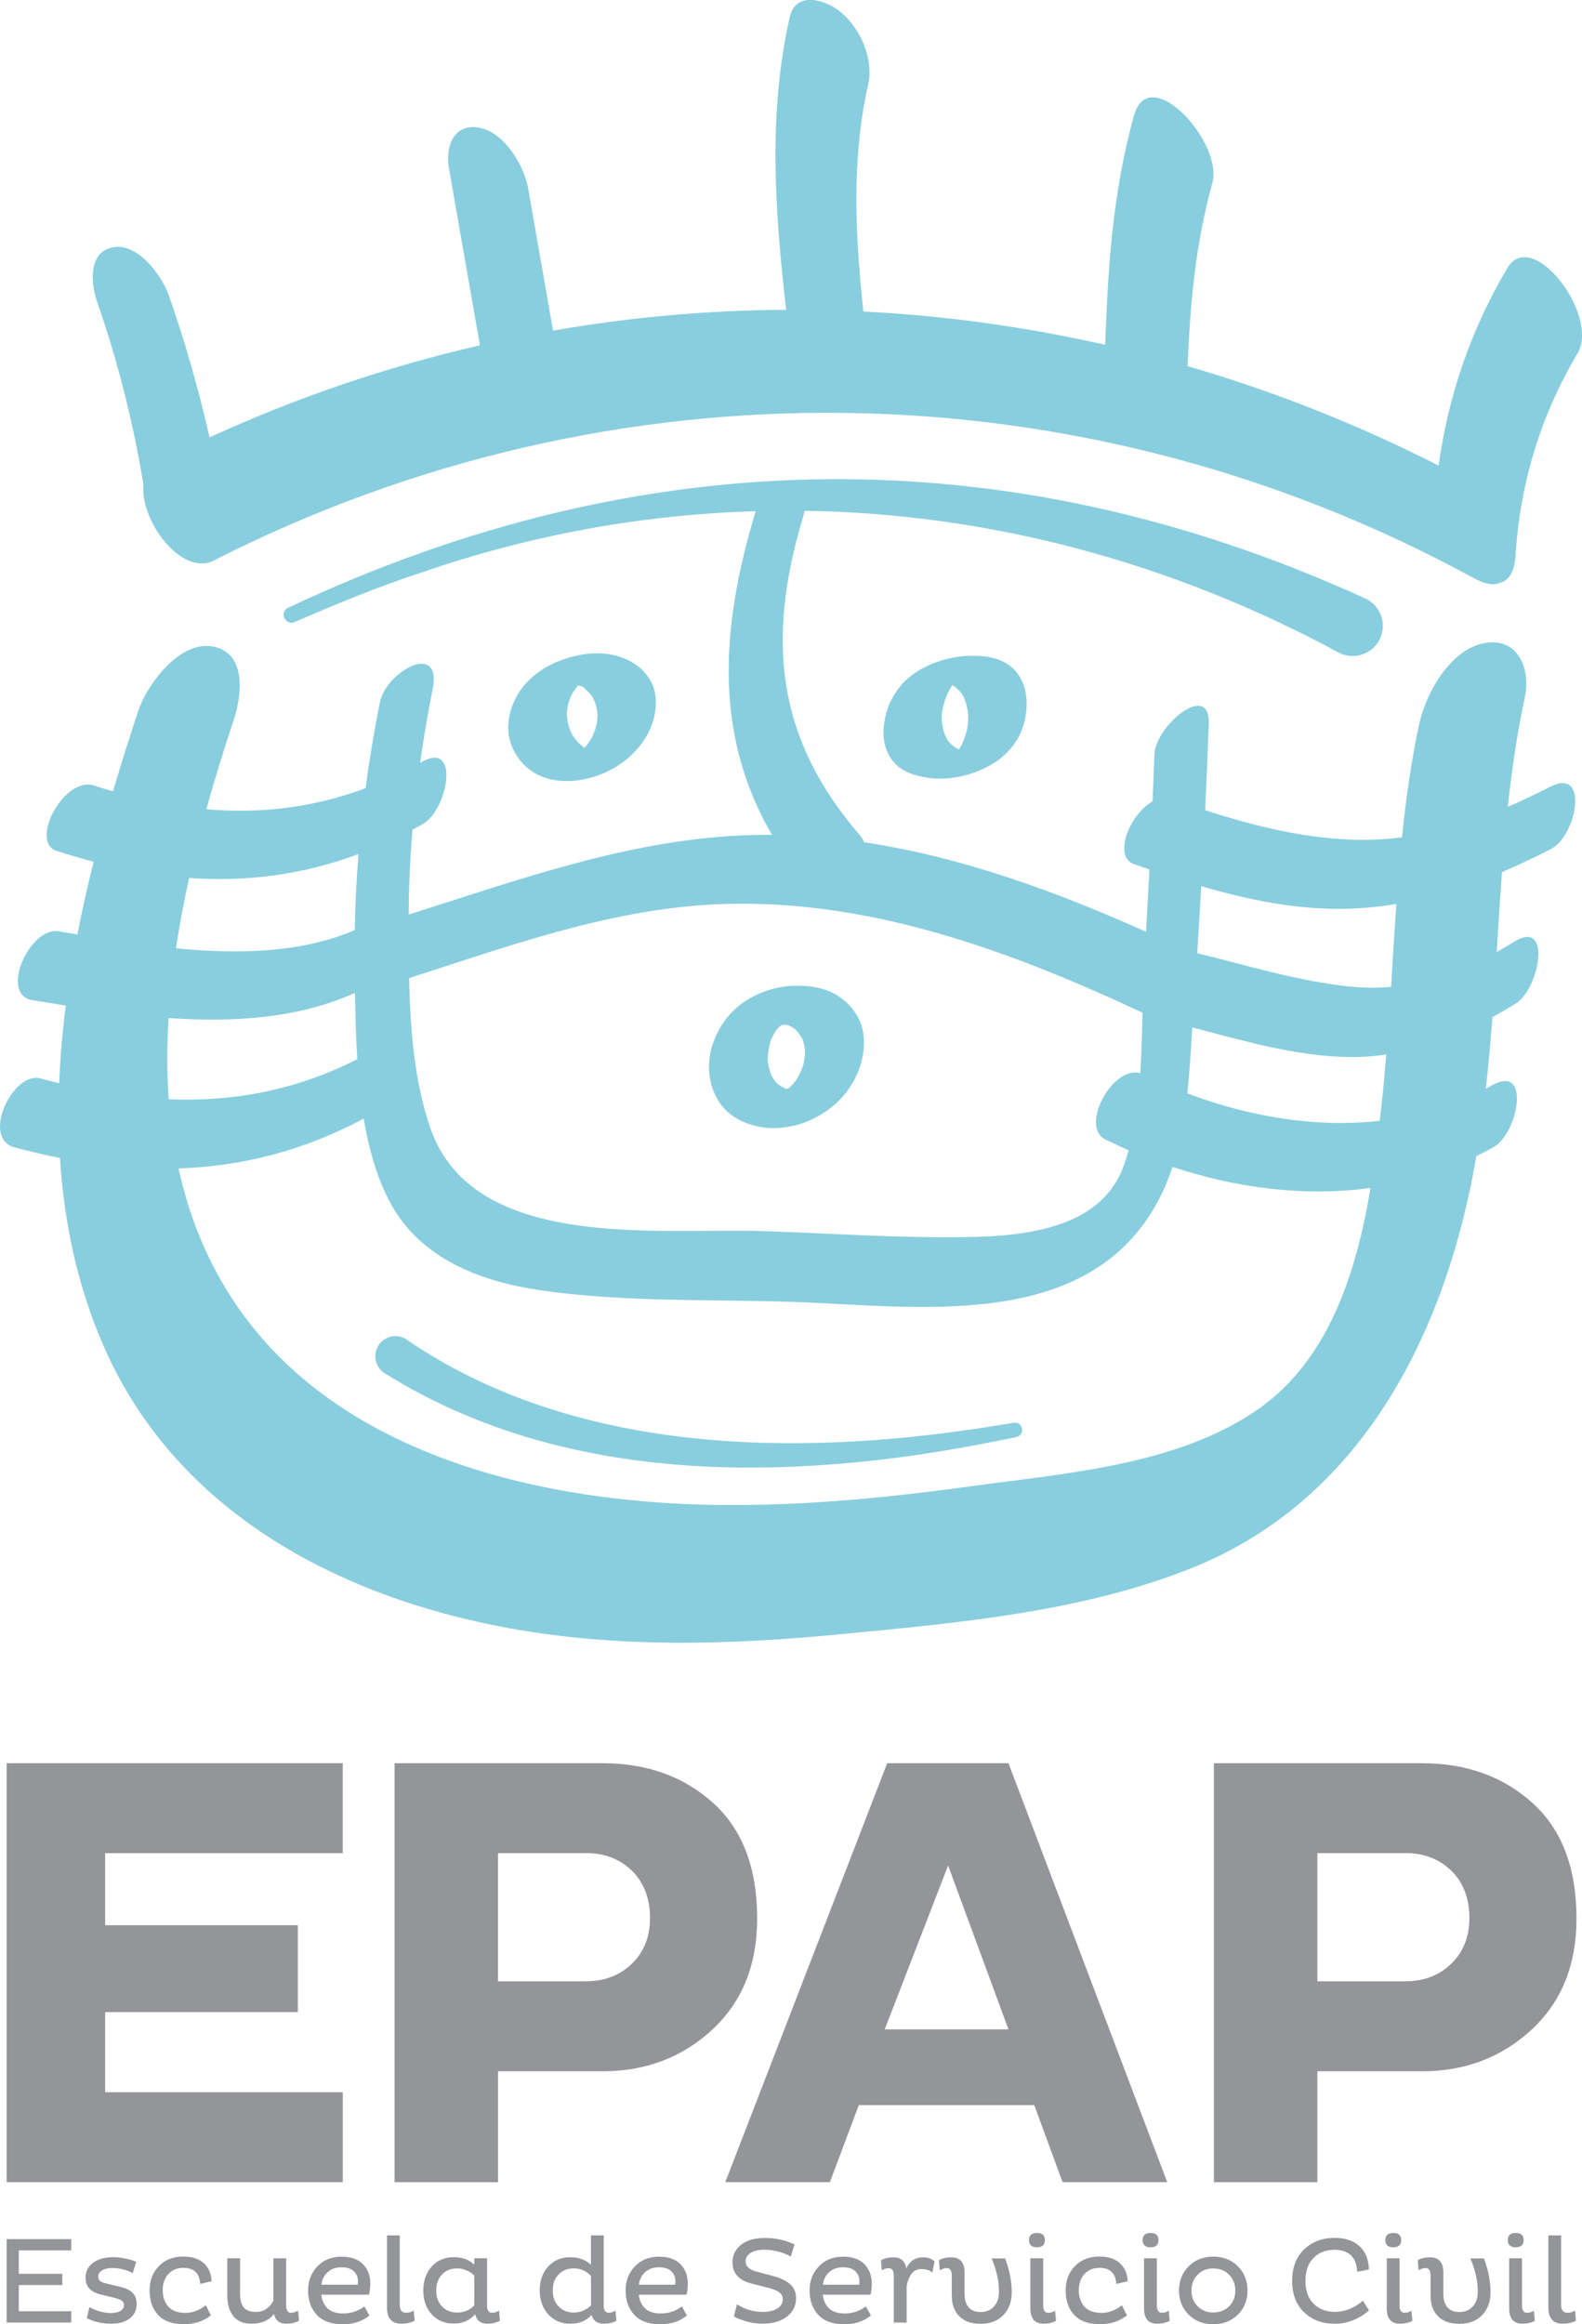 <?xml version="1.0" encoding="UTF-8"?>
<svg id="a" data-name="Capa_1" xmlns="http://www.w3.org/2000/svg" viewBox="0 0 376.28 552.73">
  <path d="M368.67,187.12c-3.31,1.7-6.65,3.3-10.04,4.76.94-8.73,2.21-17.42,4.05-26.03,1.46-6.82-1.61-14.32-9.53-12.92-8.25,1.45-14.04,12.01-15.6,19.3-1.91,8.89-3.16,17.87-4.09,26.9-3.19.41-6.42.63-9.71.6-12.72-.11-25.07-3.17-37.11-7.06.32-6.83.62-13.67.87-20.5.39-10.43-12.67.42-12.92,7.17-.14,3.75-.29,7.49-.45,11.24-5.44,3.02-9.52,13.14-4.4,14.93,1.21.42,2.43.85,3.65,1.26-.25,4.94-.52,9.88-.8,14.82-21.41-9.6-43.93-17.83-67.11-21.3-.18-.58-.46-1.11-.86-1.57-20.06-23.08-22.34-46.77-13.64-75.68.17-.56.29-1.08.38-1.57,43.79.65,87.1,12.14,126.95,33.67,3.65,2,8.31.43,9.98-3.38,1.61-3.62-.01-7.86-3.63-9.47-84.97-38.76-171.82-37.52-256.12,2.24-2.31,1.08-.57,4.39,1.56,3.39,9.94-4.3,19.95-8.45,30.24-11.8,26.1-9.01,52.8-13.78,79.42-14.55-.05.14-.1.28-.14.42-8.42,27.96-9.62,53.13,4,76.56-2.85-.02-5.71.03-8.57.19-26.98,1.47-52.3,10.7-77.84,18.75.04-6.75.34-13.47.9-20.17.83-.44,1.65-.89,2.48-1.36,5.92-3.34,8.93-19.96-.25-14.77-.14.08-.28.15-.42.23.83-5.86,1.82-11.71,2.99-17.54,2.31-11.49-11.06-4.3-12.56,3.19-1.36,6.76-2.48,13.55-3.4,20.37-12.47,4.66-25.03,6.12-37.88,5.01,2.04-7.32,4.27-14.46,6.54-21.29,1.96-5.92,3.11-16.11-5.2-17.45-7.8-1.26-15.48,9.16-17.52,15.34-2.07,6.24-4.1,12.64-6.02,19.14-1.49-.43-2.98-.88-4.47-1.37-7.19-2.33-15.44,13.42-8.96,15.52,2.97.96,5.92,1.83,8.84,2.59-1.44,5.71-2.74,11.48-3.87,17.29-1.53-.25-3.04-.5-4.52-.75-6.8-1.11-14.16,15.08-6.16,16.39,2.59.42,5.24.86,7.92,1.28-.79,6.15-1.33,12.32-1.57,18.47-1.49-.36-2.99-.74-4.49-1.15-6.52-1.76-14.15,14.23-6.16,16.39,3.64.98,7.25,1.83,10.84,2.54.95,15.21,4.08,30.17,10.25,44.43,17.1,39.53,55.81,59.96,96.58,67.39,25.79,4.7,52.08,3.99,78.07,1.5,28.16-2.7,58.59-5.32,84.99-16.1,36.89-15.05,56.49-49.83,64.92-87.2.79-3.48,1.47-6.97,2.07-10.47,1.36-.66,2.72-1.35,4.05-2.1,5.94-3.32,8.96-19.92-.25-14.77-.51.29-1.03.55-1.54.82.64-5.65,1.13-11.32,1.56-17,1.86-1.02,3.7-2.08,5.52-3.21,5.73-3.54,8.66-20.27-.25-14.77-1.41.87-2.82,1.7-4.24,2.48.39-6.34.78-12.67,1.25-18.99,3.94-1.68,7.82-3.53,11.68-5.51,6.09-3.13,9.18-19.62-.25-14.77ZM271.74,240.84c-.11,4.73-.22,9.58-.52,14.39-6.58-1.95-14.54,12.73-8.27,15.78,1.81.88,3.64,1.72,5.49,2.52-.37,1.33-.77,2.65-1.24,3.92-5.44,14.76-23.55,16.53-37.16,16.75-16.19.27-32.5-.89-48.68-1.43-24.42-.82-68.67,4.99-78.95-24.36-3.83-10.94-4.85-23.6-5.11-35.8,23.4-7.52,46.92-16.08,71.61-17.48,36.06-2.04,70.67,10.64,102.84,25.71ZM44.99,208.79c13.66.97,26.98-.73,40.28-5.67-.49,6.01-.8,12.04-.91,18.08-12.81,5.48-27.83,5.75-42.5,4.32.84-5.61,1.91-11.2,3.13-16.73ZM40.09,242.11c15.34,1.06,30.81.12,44.34-5.98.1,5.03.21,10.36.55,15.76-14.63,7.43-29.52,10.15-44.85,9.55-.46-6.38-.43-12.85-.04-19.34ZM298.12,335.91c-19.17,12.67-45.07,14.5-67.23,17.55-25.82,3.55-51.93,5.82-77.98,3.56-35.03-3.03-73.18-14.63-94.91-44.15-7.92-10.76-12.83-22.6-15.53-35,15.05-.5,29.71-4.18,44.04-11.85,1.19,7.17,3.12,14.04,6.3,19.98,7.14,13.34,21.48,18.76,35.73,20.84,19.75,2.89,40.38,2.11,60.29,2.78,28.83.97,68.6,7.18,85.85-22.62,1.76-3.04,3.11-6.22,4.2-9.5,15.27,5.07,31.43,7.15,47.1,5.01-3.47,20.64-10.18,41.72-27.85,53.39ZM328.55,263.25c-.12,1.09-.25,2.19-.38,3.29-15.31,1.74-31.16-1.01-45.77-6.52.57-5.23.86-10.51,1.17-15.68,12.06,3.14,24.31,6.75,36.68,7.03,3.23.07,6.39-.14,9.48-.58-.34,4.16-.72,8.32-1.19,12.47ZM330.86,234.69c-3.27.28-6.63.26-10.14-.11-12.16-1.3-24.07-5-35.96-7.89.34-5.31.66-10.63.96-15.95,11.48,3.37,23.23,5.74,35.26,5.36,3.78-.12,7.49-.51,11.14-1.12-.46,6.57-.85,13.14-1.25,19.71Z" fill="#88cede"/>
  <path d="M147.09,182.01c5.27-3.49,9.13-9.07,8.89-15.57-.21-5.55-4.52-9.26-9.61-10.55-4.4-1.12-9.26-.31-13.42,1.31-3.82,1.49-7.37,4.11-9.6,7.59-.09.14-.17.28-.24.42-1.57,2.74-2.39,5.54-2.18,8.75.18,2.84,1.53,5.59,3.46,7.66,5.77,6.2,16.26,4.65,22.7.38ZM137.44,163s.03,0,.04.01c-.06.07-.13.13-.22.23.02-.07.09-.16.18-.24ZM138.03,178.76s-.05.04-.08.06c-.01,0-.03.02-.04.02-.04.02-.08.03-.11.05-.18.07-.16.08-.05.05-.01,0-.02.02-.04.02-.23.13-.3.11.38-.26-.02.02-.04.04-.06.05ZM140.38,178.35s-.02,0-.03,0c.06,0,.11,0,.17,0-.02,0-.08.01-.14.01ZM139.01,163.7c-.49-.33-.55-.36-.18-.11.08.06.15.11.23.17.3.23.58.47.84.74.4.39.74.83,1.06,1.29.76,1.43,1.12,2.97,1.17,4.58-.05.83-.16,1.65-.38,2.46-.15.56-.33,1.11-.55,1.64-.09.22-.19.43-.28.64-.02.06-.04.09-.05.13,0,0,0,0,0,.01-.55.9-1.1,1.76-1.79,2.56,0,0,0,0,0,0,.03-.02.06-.04.09-.06-.03.01-.05.05-.08.07,0,0,0,0-.02,0-.01.02-.02.02-.03.04,0,0,0,0,0,0-.01.02-.02.03-.04.04-.07.07-.15.13-.21.21-.05.02.05-.12.23-.26-.02,0-.07-.04-.15-.1.08.05.14.08.16.1.01-.01.03-.02.05-.03-.09-.04-.17-.07-.24-.1-.01,0-.02-.01-.03-.02-.24-.19-.47-.37-.7-.57-.76-.67-1.39-1.45-1.95-2.29-.86-1.62-1.3-3.36-1.35-5.19.06-.86.19-1.72.43-2.55.14-.47.3-.94.49-1.39.01-.03.08-.19.14-.32.09-.14.33-.59.32-.59.26-.41.53-.81.83-1.19.15-.19.29-.37.45-.55.02-.02.03-.03.05-.05.59.15,1.31.27,1.51.68Z" fill="#88cede"/>
  <polygon points="139.07 177.81 139.07 177.81 139.06 177.81 139.07 177.81" fill="#88cede"/>
  <path d="M139.01,177.84s.02,0,.02,0c0,0,0,0,0,0,0,0-.01,0-.01-.01,0,0,0,0,0,0Z" fill="#88cede"/>
  <path d="M230.54,155.96c-4.66.16-9.56,1.65-13.36,4.39-4.48,3.23-7.02,8.47-7.04,13.96-.01,2.84,1.01,5.68,3.13,7.64,1.94,1.8,4.59,2.55,7.13,2.97,4.2.7,8.71-.06,12.61-1.71,4.07-1.71,7.35-4.28,9.42-8.22,2.49-5.06,2.77-12.46-1.92-16.41-2.7-2.28-6.56-2.73-9.96-2.61ZM227.75,161.59s.03-.02.05-.03c-.09.13-.23.25-.31.29.09-.08.18-.17.27-.26ZM224.44,162.36s-.08-.01-.09-.02c0,.01.05.02.09.02ZM225.37,175.98c-1.07-1.82-1.44-3.86-1.36-5.96.18-1.72.61-3.39,1.32-4.97.2-.44.41-.86.65-1.28.08-.14.16-.28.2-.33.07-.1.15-.21.22-.31.06-.08.14-.16.2-.24.01.01,0,.01.03.03.75.65,1.46,1.17,2.08,1.93,1.25,2.06,1.68,4.45,1.58,6.85-.21,1.92-.74,3.75-1.6,5.49-.05.1-.49.81-.51.88-.03.05-.07.09-.11.14-.32-.15-1.03-.56-.33-.12-.26-.16-.52-.31-.77-.49-.62-.45-1.14-1-1.61-1.6Z" fill="#88cede"/>
  <path d="M184.7,244.94s-.04.07-.07.12c.04-.05.07-.1.08-.14,0,0-.01.01-.02.02Z" fill="#88cede"/>
  <path d="M175.39,266.09c7.65,4.24,17.21,1.94,23.46-3.69,4.61-4.15,7.55-10.96,6.39-17.17-.61-3.29-2.69-6.08-5.36-8.02-3.15-2.28-7.2-2.89-10.98-2.79-4.34.12-8.95,1.66-12.45,4.24-3.57,2.64-5.82,6.11-7.14,10.31-1.81,6.33.04,13.76,6.09,17.11ZM187.64,259.09s.05,0,.08,0c.02,0,.03,0,.06.01-.01.01-.06,0-.13,0ZM190.85,253.98s0,0,0,.01c-.17.59-.07.22,0-.01ZM190.85,253.97c.03-.08.05-.14.05-.14,0,0-.02.06-.05.14ZM186.12,243.68s0,0,0,0c.02-.01.04-.03.06-.04,0,0,0,0,0,0-.02.01-.04.02-.06.03ZM185.63,243.94h0s.03-.03.04-.04c0,0,0,0,0,0-.01.01-.03.03-.04.04ZM186.27,243.59s0,0,0,0c0,0,.03-.02.03-.02,0,0-.01.01-.02.02ZM185.72,243.85s0,0,0,0c.08-.08.06-.06,0,0ZM185.23,244.3s-.08.06-.1.07c.03-.02.07-.05.1-.07ZM184.3,245.52c.04-.06.21-.28.32-.46-.17.23-.46.49-.05,0,.04-.04.08-.08.12-.13.02-.03.04-.07.03-.09,0,.02,0,.04-.02.07.22-.25.45-.49.68-.73.1-.08.21-.17.3-.24.01,0,.07-.04.13-.08.23-.05.52-.12.73-.18.01,0,.03,0,.04,0,.09,0,.19,0,.28.02.04,0,.1.01.16.02.22.06.44.12.66.19.04.01.12.04.21.08.05.03.1.05.13.06.21.11.41.23.61.36.17.11.33.23.49.34.6.65,1.12,1.3,1.59,2.04.4.95.65,1.93.77,2.95,0,1.07-.11,2.13-.35,3.17-.08.35-.19.7-.29,1.05-.15.36-.61,1.36-.68,1.5-.27.53-.56,1.04-.89,1.54-.03.05-.06.09-.1.14-.15.1-.34.43-.44.55-.24.28-.51.53-.76.8-.11.09-.23.18-.34.26-.13.05-.3.13-.47.2-.17-.05-.31-.1-.34-.11-.13-.04-.27-.1-.41-.16.2.09.24.16-.13-.04-.11-.04-.22-.08-.31-.1.08.01.16.04.24.06-.01,0-.02-.01-.04-.02-.25-.14-.5-.29-.74-.45-.02-.02-.07-.05-.12-.08-.09-.09-.39-.33-.47-.41-.2-.21-.38-.42-.56-.65-.26-.32-.48-.67-.69-1.02-.54-1.23-.86-2.51-.99-3.84.01-1.52.23-3,.65-4.47.02-.05.02-.07.04-.11.09-.21.17-.42.26-.62.22-.49.47-.96.74-1.42ZM183.31,247.55c.09-.26.09-.23,0,0h0Z" fill="#88cede"/>
  <path d="M186.3,258.64s.08.02.13.04c-.06-.03-.12-.05-.2-.08.03.01.04.02.07.04Z" fill="#88cede"/>
  <path d="M358.53,63.74c-8.7,14.67-14.04,30.37-16.36,46.98-19.31-9.83-39.31-17.72-59.71-23.65.63-14.72,1.81-28.76,5.89-43.52,2.68-9.72-15.05-29.07-18.65-16.03-5.06,18.33-6.16,35.88-6.83,54.48-18.97-4.3-38.21-6.95-57.52-7.91-1.91-18.04-2.89-36.07,1.14-53.98,1.39-6.15-1.89-13.49-6.69-17.37-3.54-2.86-10.55-4.92-11.97,1.34-5.22,23.15-3.49,46.3-.85,69.6-18.54.09-37.09,1.74-55.44,4.94-1.97-11.26-3.94-22.53-5.91-33.79-.96-5.46-5.68-13.42-11.7-14.48-6.08-1.07-8.04,4.59-7.14,9.69,2.45,14.03,4.91,28.05,7.36,42.08-21.9,5.03-43.44,12.33-64.32,21.9-2.57-11.41-5.79-22.66-9.66-33.74-1.61-4.62-7.24-12.45-13.14-11.5-6.18,1-5.44,8.67-3.9,13.09,4.94,14.16,8.52,28.55,10.99,43.33-.9,8.4,8.95,22.05,16.76,18.08,94.81-48.22,206.33-46.74,299.72,4.24,2.81,1.54,4.86,1.73,6.28,1.04,1.94-.52,3.35-2.47,3.6-6.48,1.07-17.15,5.96-33.26,14.73-48.04,5.38-9.07-10.82-30.18-16.67-20.3Z" fill="#88cede"/>
  <path d="M241.11,338.36c-12.45,2.09-24.96,3.72-37.51,4.4-36.81,2.18-75.88-2.93-106.79-24.13-2.23-1.59-5.37-.96-6.81,1.36-1.4,2.24-.73,5.19,1.51,6.59,11.18,7.02,23.34,12.22,35.85,15.78,24.92,7.11,51.07,7.84,76.64,5.36,12.73-1.21,25.32-3.37,37.76-5.97.9-.19,1.5-1.06,1.35-1.98-.16-.94-1.05-1.57-1.99-1.41Z" fill="#88cede"/>
  <g>
    <path d="M16.95,552.33H1.58v-19.84h15.37v2.68H4.47v5.57h10.35v2.68H4.47v6.22h12.48v2.68Z" fill="#939599"/>
    <path d="M32.4,537.91l-.82,2.66c-1.59-.8-3.23-1.2-4.9-1.2-.97,0-1.76.18-2.38.54-.61.36-.92.86-.92,1.5,0,.51.16.87.48,1.09.32.22.89.43,1.71.63l3.15.73c1.3.33,2.26.82,2.87,1.46s.92,1.51.92,2.6c0,1.42-.53,2.56-1.6,3.41-1.07.86-2.56,1.28-4.46,1.28-2.12,0-4.05-.44-5.8-1.31l.61-2.63c1.75.93,3.44,1.4,5.07,1.4,1.01,0,1.79-.17,2.33-.51.54-.34.82-.82.82-1.44,0-.45-.19-.79-.58-1.04-.39-.24-.99-.46-1.81-.66l-2.95-.7c-1.28-.31-2.24-.79-2.86-1.43-.62-.64-.93-1.53-.93-2.66,0-1.44.59-2.61,1.78-3.5,1.19-.89,2.78-1.34,4.78-1.34.93,0,1.93.11,2.99.34,1.06.22,1.89.48,2.49.77Z" fill="#939599"/>
    <path d="M48.96,548.24l1.2,2.39c-1.79,1.4-3.91,2.1-6.36,2.1-2.76,0-4.82-.73-6.18-2.19-1.36-1.46-2.04-3.39-2.04-5.81s.73-4.29,2.2-5.81c1.47-1.52,3.41-2.28,5.82-2.28,2.1,0,3.73.53,4.88,1.59,1.16,1.06,1.77,2.49,1.85,4.28l-2.71.64c-.16-2.55-1.49-3.82-3.99-3.82-1.52,0-2.72.5-3.6,1.49-.88.99-1.33,2.27-1.33,3.82s.45,2.92,1.34,3.91c.89.99,2.26,1.49,4.11,1.49,1.63,0,3.24-.6,4.81-1.81Z" fill="#939599"/>
    <path d="M65.03,537.07h3.03v11.23c0,1.15.4,1.72,1.2,1.72.49,0,1.03-.17,1.63-.53l.23,2.42c-.86.47-1.85.7-2.97.7-1.65,0-2.65-.77-3-2.31-1.17,1.54-2.95,2.31-5.36,2.31-1.91,0-3.33-.6-4.29-1.79-.95-1.2-1.43-2.83-1.43-4.92v-8.84h3.03v8.4c0,1.46.29,2.55.87,3.27.58.72,1.55,1.08,2.89,1.08,1.01,0,1.87-.26,2.58-.79.71-.53,1.24-1.17,1.59-1.93v-10.04Z" fill="#939599"/>
    <path d="M86.66,548.48l1.2,2.19c-1.69,1.38-3.8,2.07-6.33,2.07-2.74,0-4.8-.74-6.18-2.23-1.38-1.49-2.07-3.41-2.07-5.76s.73-4.22,2.2-5.76c1.47-1.55,3.4-2.32,5.79-2.32,2.22,0,3.9.6,5.06,1.79,1.16,1.2,1.74,2.72,1.74,4.57,0,1.11-.11,2-.32,2.68h-11.34c.16,1.38.67,2.47,1.53,3.27.86.8,2.09,1.2,3.69,1.2,1.87,0,3.55-.56,5.04-1.69ZM85.09,543.34c.04-.31.06-.58.06-.82,0-.95-.33-1.75-.99-2.38-.66-.63-1.64-.95-2.95-.95s-2.46.4-3.31,1.2c-.85.8-1.33,1.78-1.44,2.95h8.63Z" fill="#939599"/>
    <path d="M92.05,531.61h3.03v16.51c0,1.27.51,1.9,1.55,1.9.54,0,1.14-.17,1.78-.53l.2,2.42c-.93.47-1.96.7-3.09.7-2.31,0-3.47-1.26-3.47-3.79v-17.21Z" fill="#939599"/>
    <path d="M115.85,537.07v11.23c0,1.15.41,1.72,1.22,1.72.53,0,1.07-.17,1.63-.53l.2,2.42c-.86.47-1.84.7-2.94.7-1.61,0-2.6-.75-2.95-2.25-1.3,1.48-2.98,2.22-5.04,2.22-2.18,0-3.94-.73-5.28-2.19-1.34-1.46-2.01-3.35-2.01-5.66s.67-4.24,2.01-5.72c1.34-1.48,3.1-2.22,5.28-2.22,2.02,0,3.63.6,4.84,1.81v-1.55h3.03ZM112.81,548.24v-7.06c-.43-.47-1.01-.87-1.75-1.21-.74-.34-1.51-.51-2.3-.51-1.52,0-2.73.49-3.64,1.46-.91.97-1.37,2.25-1.37,3.82s.46,2.79,1.39,3.76c.92.97,2.13,1.46,3.63,1.46,1.59,0,2.95-.57,4.05-1.72Z" fill="#939599"/>
    <path d="M140.57,531.61h3.03v16.72c0,1.13.41,1.69,1.22,1.69.45,0,.97-.17,1.57-.53l.23,2.42c-.82.47-1.81.7-2.97.7-1.59,0-2.58-.7-2.95-2.1-1.21,1.4-2.89,2.1-5.04,2.1s-3.91-.74-5.26-2.23c-1.35-1.49-2.03-3.39-2.03-5.7s.67-4.21,2.03-5.68c1.35-1.47,3.11-2.2,5.26-2.2,2,0,3.63.6,4.9,1.81v-7ZM131.47,544.68c0,1.58.46,2.85,1.39,3.82.92.97,2.14,1.46,3.66,1.46.8,0,1.56-.17,2.3-.51.74-.34,1.32-.74,1.75-1.21v-7c-1.15-1.19-2.5-1.78-4.05-1.78s-2.74.48-3.66,1.44c-.92.96-1.39,2.22-1.39,3.78Z" fill="#939599"/>
    <path d="M162.18,548.48l1.2,2.19c-1.69,1.38-3.8,2.07-6.33,2.07-2.74,0-4.8-.74-6.18-2.23-1.38-1.49-2.07-3.41-2.07-5.76s.73-4.22,2.2-5.76c1.47-1.55,3.4-2.32,5.79-2.32,2.22,0,3.9.6,5.06,1.79,1.16,1.2,1.74,2.72,1.74,4.57,0,1.11-.11,2-.32,2.68h-11.34c.16,1.38.67,2.47,1.53,3.27.86.8,2.09,1.2,3.69,1.2,1.87,0,3.55-.56,5.04-1.69ZM160.6,543.34c.04-.31.06-.58.06-.82,0-.95-.33-1.75-.99-2.38-.66-.63-1.64-.95-2.95-.95s-2.46.4-3.31,1.2c-.85.8-1.33,1.78-1.44,2.95h8.63Z" fill="#939599"/>
    <path d="M182.7,544.07l-3.99-1.02c-2.99-.76-4.49-2.44-4.49-5.05,0-1.65.67-3.03,2-4.13,1.33-1.1,3.27-1.65,5.82-1.65,1.3,0,2.59.15,3.85.45s2.29.68,3.09,1.12l-.9,2.86c-.72-.45-1.66-.83-2.81-1.15-1.16-.32-2.27-.48-3.34-.48-1.52,0-2.66.26-3.43.77-.77.52-1.15,1.17-1.15,1.97,0,1.21.89,2.03,2.68,2.48l3.94,1.05c1.81.51,3.15,1.17,4.04,1.98.88.82,1.33,1.91,1.33,3.27,0,1.83-.73,3.3-2.2,4.41-1.47,1.11-3.38,1.66-5.73,1.66-1.3,0-2.59-.18-3.85-.54-1.26-.36-2.26-.75-3-1.18l.73-2.89c1.9,1.21,3.97,1.81,6.18,1.81,1.44,0,2.58-.28,3.44-.83.85-.55,1.28-1.29,1.28-2.2,0-.68-.29-1.23-.86-1.65-.57-.42-1.44-.77-2.61-1.07Z" fill="#939599"/>
    <path d="M205.94,548.48l1.2,2.19c-1.69,1.38-3.8,2.07-6.33,2.07-2.74,0-4.8-.74-6.18-2.23-1.38-1.49-2.07-3.41-2.07-5.76s.73-4.22,2.2-5.76c1.47-1.55,3.4-2.32,5.79-2.32,2.22,0,3.9.6,5.06,1.79,1.16,1.2,1.74,2.72,1.74,4.57,0,1.11-.11,2-.32,2.68h-11.34c.16,1.38.67,2.47,1.53,3.27.86.8,2.09,1.2,3.69,1.2,1.87,0,3.55-.56,5.04-1.69ZM204.37,543.34c.04-.31.06-.58.06-.82,0-.95-.33-1.75-.99-2.38-.66-.63-1.64-.95-2.95-.95s-2.46.4-3.31,1.2-1.33,1.78-1.44,2.95h8.63Z" fill="#939599"/>
    <path d="M212.59,552.33v-11.2c0-1.15-.41-1.72-1.22-1.72-.54,0-1.09.17-1.63.5l-.2-2.36c.17-.16.56-.32,1.15-.48.59-.16,1.2-.25,1.82-.25,1.77,0,2.78.88,3.03,2.63.85-1.75,2.18-2.63,3.97-2.63.68,0,1.27.1,1.76.31.5.2.83.45,1.01.74l-.55,2.68c-.41-.62-1.29-.93-2.65-.93-1.75,0-2.9,1.34-3.44,4.03v8.69h-3.03Z" fill="#939599"/>
    <path d="M226.38,545.91v-4.78c0-1.17-.41-1.75-1.22-1.75-.49,0-1.03.18-1.63.53l-.2-2.39c.78-.47,1.76-.7,2.94-.7,2.1,0,3.15,1.22,3.15,3.65v5.02c0,1.42.33,2.5.99,3.24.66.74,1.61,1.11,2.86,1.11s2.33-.43,3.13-1.3c.81-.87,1.21-2.07,1.21-3.6,0-2.45-.58-5.07-1.75-7.85h3.21c1.05,2.76,1.57,5.45,1.57,8.05,0,2.26-.67,4.07-2.01,5.44-1.34,1.37-3.13,2.06-5.36,2.06s-3.89-.59-5.09-1.78c-1.2-1.19-1.79-2.83-1.79-4.93Z" fill="#939599"/>
    <path d="M244.75,532.72c0-1.13.63-1.69,1.9-1.69s1.87.56,1.87,1.69-.62,1.72-1.87,1.72-1.9-.57-1.9-1.72ZM248.13,537.07v11.23c0,1.15.41,1.72,1.22,1.72.58,0,1.12-.17,1.6-.53l.23,2.42c-.19.16-.58.31-1.17.47-.58.16-1.19.23-1.81.23-2.08,0-3.12-1.22-3.12-3.65v-11.9h3.03Z" fill="#939599"/>
    <path d="M266.85,548.24l1.2,2.39c-1.79,1.4-3.91,2.1-6.36,2.1-2.76,0-4.82-.73-6.18-2.19-1.36-1.46-2.04-3.39-2.04-5.81s.73-4.29,2.2-5.81c1.47-1.52,3.41-2.28,5.82-2.28,2.1,0,3.73.53,4.88,1.59,1.16,1.06,1.77,2.49,1.85,4.28l-2.71.64c-.16-2.55-1.49-3.82-3.99-3.82-1.52,0-2.72.5-3.6,1.49-.88.99-1.33,2.27-1.33,3.82s.45,2.92,1.34,3.91c.89.99,2.26,1.49,4.11,1.49,1.63,0,3.24-.6,4.81-1.81Z" fill="#939599"/>
    <path d="M271.77,532.72c0-1.13.63-1.69,1.9-1.69s1.87.56,1.87,1.69-.62,1.72-1.87,1.72-1.9-.57-1.9-1.72ZM275.16,537.07v11.23c0,1.15.41,1.72,1.22,1.72.58,0,1.12-.17,1.6-.53l.23,2.42c-.19.16-.58.31-1.17.47-.58.16-1.19.23-1.81.23-2.08,0-3.12-1.22-3.12-3.65v-11.9h3.03Z" fill="#939599"/>
    <path d="M280.43,544.74c0-2.33.77-4.26,2.3-5.79,1.54-1.53,3.48-2.29,5.83-2.29s4.33.76,5.86,2.29c1.54,1.53,2.3,3.46,2.3,5.79s-.77,4.2-2.3,5.72c-1.54,1.52-3.49,2.28-5.86,2.28s-4.3-.76-5.83-2.28c-1.54-1.52-2.3-3.42-2.3-5.72ZM283.38,544.74c0,1.48.49,2.71,1.46,3.71.97.99,2.22,1.49,3.73,1.49s2.79-.49,3.78-1.47c.98-.98,1.47-2.22,1.47-3.72s-.49-2.78-1.47-3.78c-.98-1-2.24-1.5-3.78-1.5s-2.76.5-3.73,1.5c-.97,1-1.46,2.26-1.46,3.78Z" fill="#939599"/>
    <path d="M324.14,547.13l1.49,2.28c-.95.91-2.16,1.68-3.62,2.29-1.46.61-2.96.92-4.52.92-2.99,0-5.43-.91-7.32-2.74-1.89-1.83-2.83-4.31-2.83-7.44s.94-5.67,2.83-7.5c1.89-1.83,4.33-2.74,7.32-2.74,2.51,0,4.47.67,5.89,2,1.42,1.33,2.16,3.17,2.22,5.5l-2.8.58c-.04-1.67-.52-2.97-1.43-3.88s-2.23-1.37-3.94-1.37c-2.1,0-3.78.66-5.04,1.97-1.26,1.31-1.89,3.13-1.89,5.44s.64,4.09,1.92,5.4c1.28,1.3,2.99,1.95,5.13,1.95,1.24,0,2.45-.25,3.62-.76,1.17-.51,2.16-1.14,2.97-1.9Z" fill="#939599"/>
    <path d="M329.5,532.72c0-1.13.63-1.69,1.9-1.69s1.87.56,1.87,1.69-.62,1.72-1.87,1.72-1.9-.57-1.9-1.72ZM332.89,537.07v11.23c0,1.15.41,1.72,1.22,1.72.58,0,1.12-.17,1.6-.53l.23,2.42c-.19.16-.58.31-1.17.47-.58.16-1.19.23-1.81.23-2.08,0-3.12-1.22-3.12-3.65v-11.9h3.03Z" fill="#939599"/>
    <path d="M340.26,545.91v-4.78c0-1.17-.41-1.75-1.22-1.75-.49,0-1.03.18-1.63.53l-.2-2.39c.78-.47,1.76-.7,2.94-.7,2.1,0,3.15,1.22,3.15,3.65v5.02c0,1.42.33,2.5.99,3.24.66.74,1.61,1.11,2.86,1.11s2.33-.43,3.13-1.3c.81-.87,1.21-2.07,1.21-3.6,0-2.45-.58-5.07-1.75-7.85h3.21c1.05,2.76,1.57,5.45,1.57,8.05,0,2.26-.67,4.07-2.01,5.44-1.34,1.37-3.13,2.06-5.36,2.06s-3.89-.59-5.09-1.78c-1.2-1.19-1.79-2.83-1.79-4.93Z" fill="#939599"/>
    <path d="M358.63,532.72c0-1.13.63-1.69,1.9-1.69s1.87.56,1.87,1.69-.62,1.72-1.87,1.72-1.9-.57-1.9-1.72ZM362.01,537.07v11.23c0,1.15.41,1.72,1.22,1.72.58,0,1.12-.17,1.6-.53l.23,2.42c-.19.16-.58.31-1.17.47-.58.16-1.19.23-1.81.23-2.08,0-3.12-1.22-3.12-3.65v-11.9h3.03Z" fill="#939599"/>
    <path d="M368.28,531.61h3.03v16.51c0,1.27.51,1.9,1.55,1.9.54,0,1.14-.17,1.78-.53l.2,2.42c-.93.47-1.96.7-3.09.7-2.31,0-3.47-1.26-3.47-3.79v-17.21Z" fill="#939599"/>
  </g>
  <g>
    <path d="M81.52,518.95H1.58v-99.63h79.94v21.39H25.01v17.14h45.83v20.66H25.01v19.05h56.52v21.39Z" fill="#939599"/>
    <path d="M93.85,518.95v-99.63h49.49c10.54,0,19.3,3.15,26.28,9.45,6.98,6.3,10.47,15.46,10.47,27.47,0,11.04-3.56,19.85-10.69,26.45-7.13,6.59-15.81,9.89-26.06,9.89h-24.89v26.37h-24.6ZM139.38,440.7h-20.94v30.48h20.94c4.39,0,8.03-1.39,10.91-4.18,2.88-2.78,4.32-6.42,4.32-10.92s-1.44-8.43-4.32-11.21c-2.88-2.78-6.52-4.18-10.91-4.18Z" fill="#939599"/>
    <path d="M172.51,518.95l38.51-99.63h28.84l37.77,99.63h-24.89l-6.74-18.32h-41.73l-6.88,18.32h-24.89ZM225.51,443.64l-15.08,38.97h29.43l-14.35-38.97Z" fill="#939599"/>
    <path d="M288.73,518.95v-99.63h49.49c10.54,0,19.3,3.15,26.28,9.45,6.98,6.3,10.47,15.46,10.47,27.47,0,11.04-3.56,19.85-10.69,26.45-7.13,6.59-15.81,9.89-26.06,9.89h-24.89v26.37h-24.6ZM334.27,440.7h-20.94v30.48h20.94c4.39,0,8.03-1.39,10.91-4.18,2.88-2.78,4.32-6.42,4.32-10.92s-1.44-8.43-4.32-11.21c-2.88-2.78-6.52-4.18-10.91-4.18Z" fill="#939599"/>
  </g>
</svg>